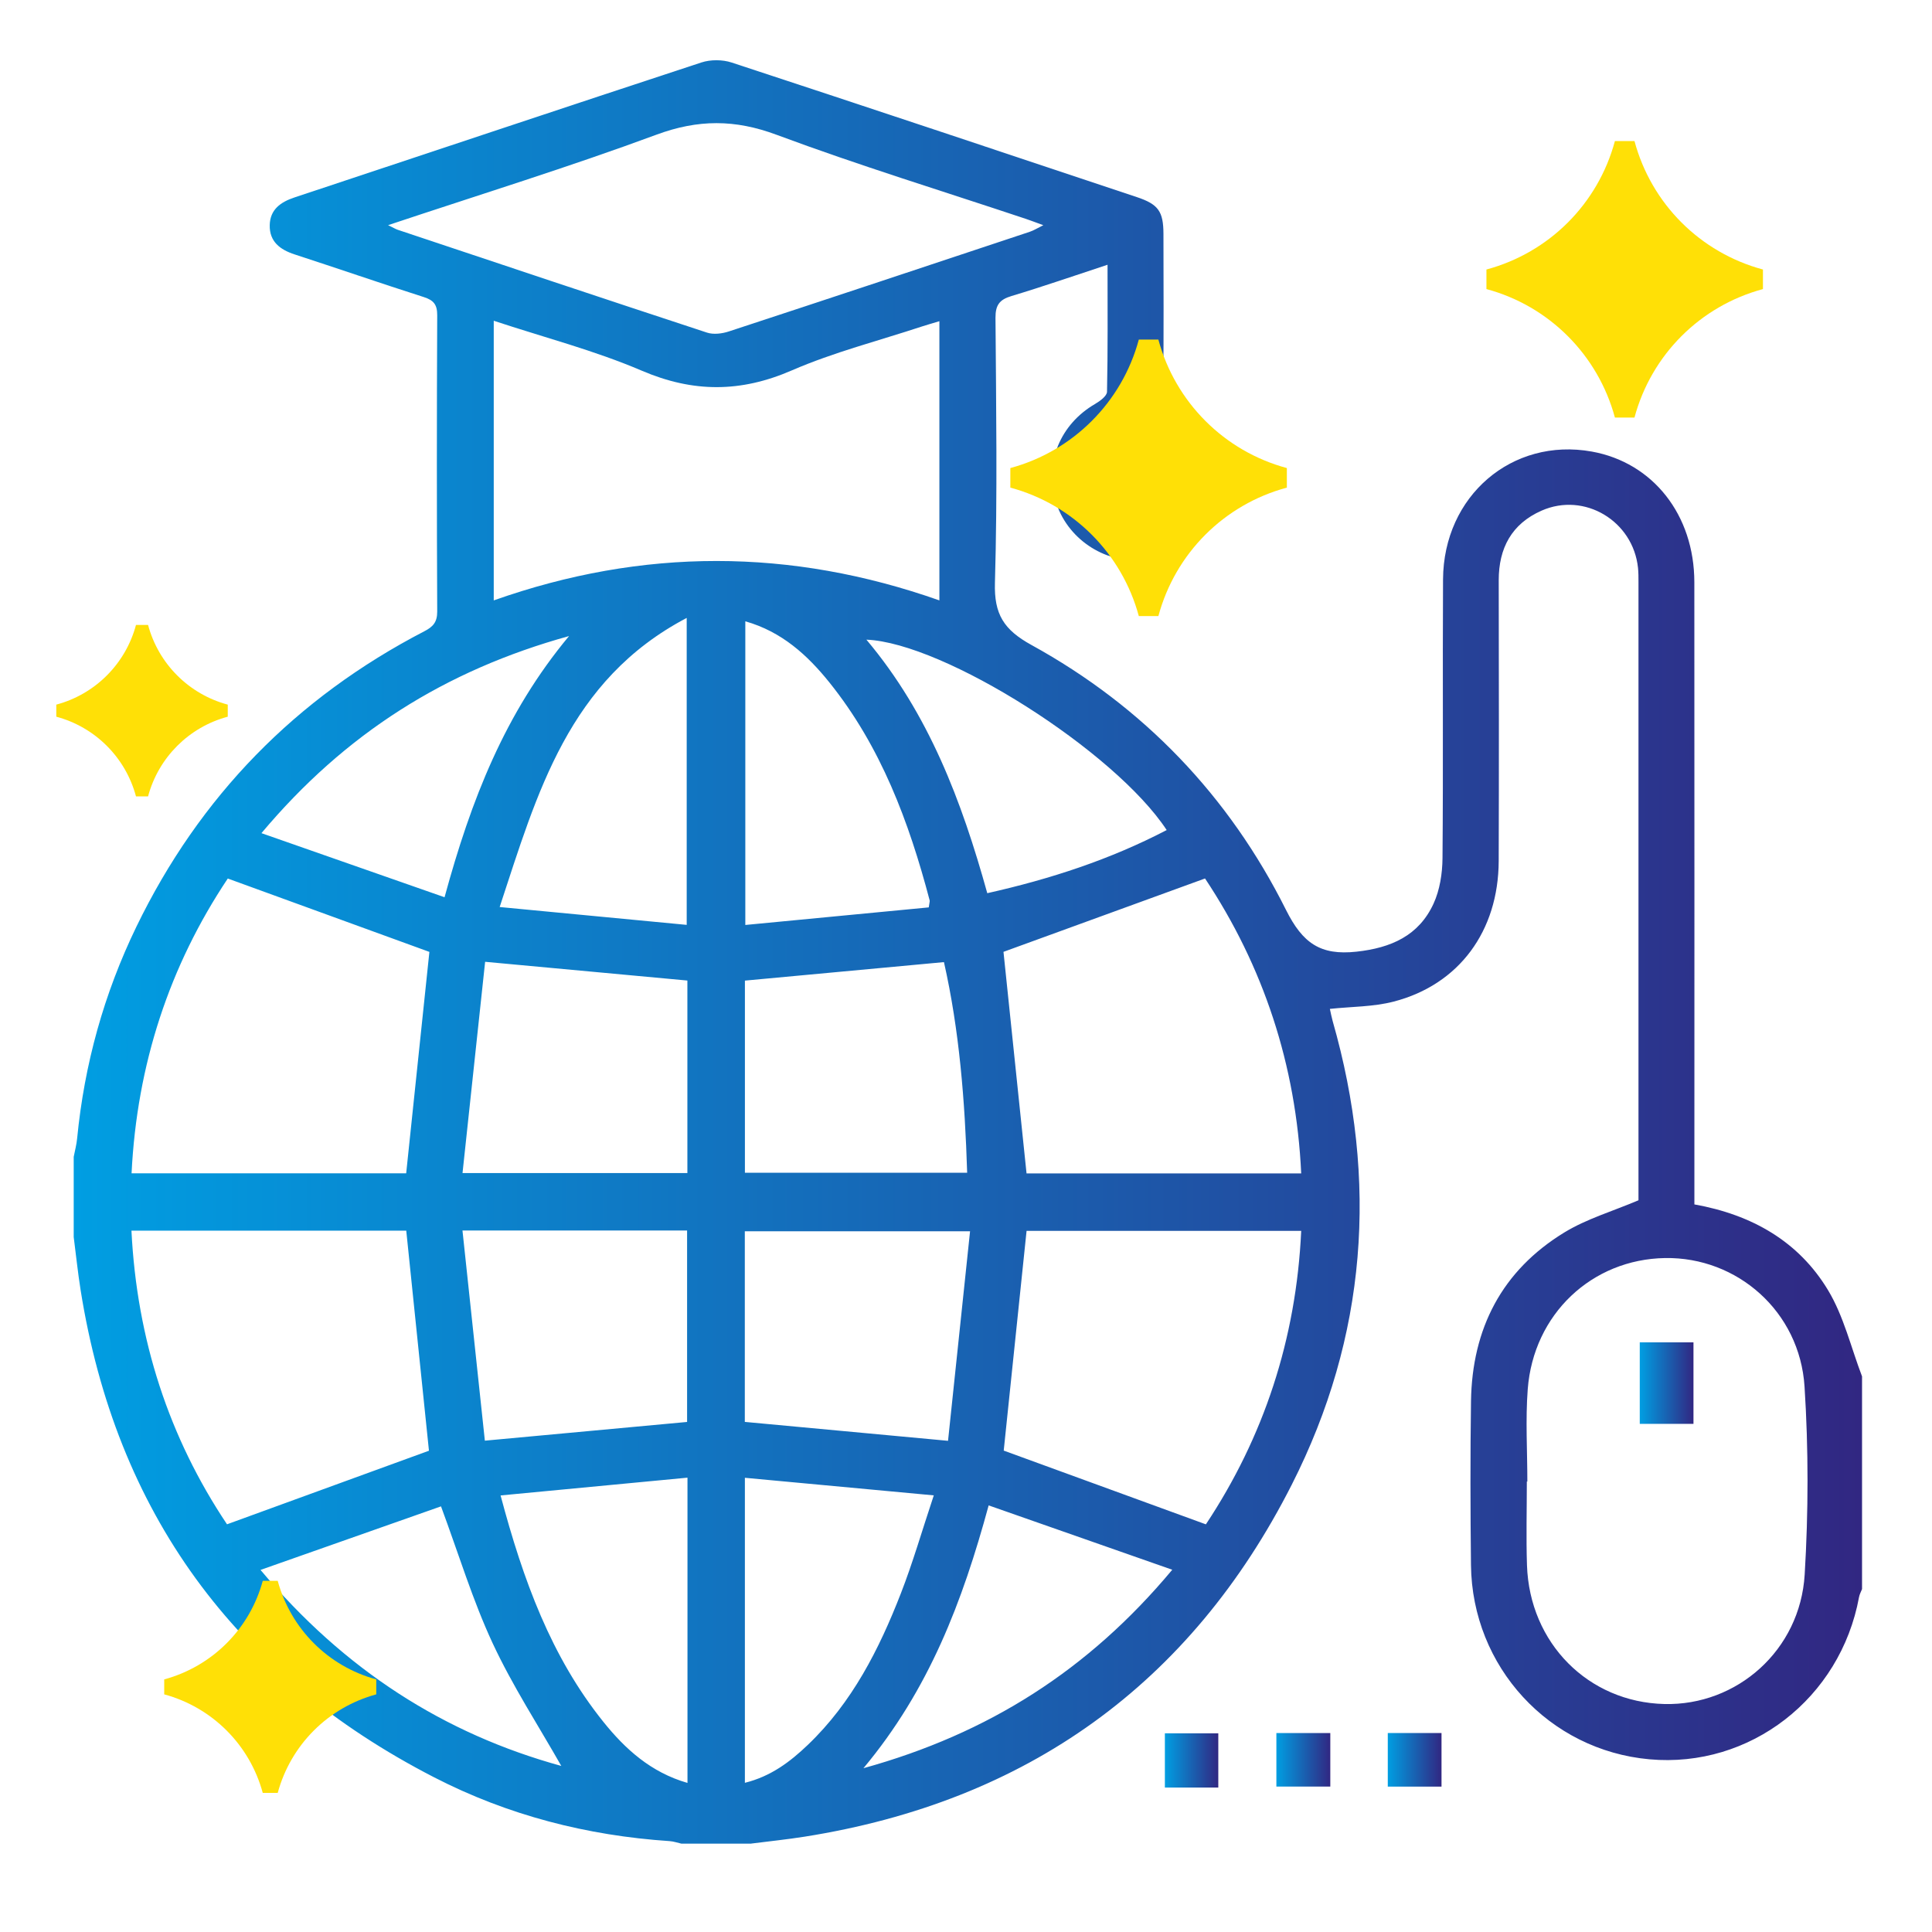<svg xmlns="http://www.w3.org/2000/svg" xmlns:xlink="http://www.w3.org/1999/xlink" id="Capa_1" data-name="Capa 1" viewBox="0 0 800 800"><defs><style>      .cls-1 {        fill: #ffe006;      }      .cls-1, .cls-2, .cls-3, .cls-4, .cls-5, .cls-6 {        stroke-width: 0px;      }      .cls-2 {        fill: url(#Degradado_sin_nombre_2);      }      .cls-3 {        fill: url(#Degradado_sin_nombre_2-4);      }      .cls-4 {        fill: url(#Degradado_sin_nombre_2-5);      }      .cls-5 {        fill: url(#Degradado_sin_nombre_2-3);      }      .cls-6 {        fill: url(#Degradado_sin_nombre_2-2);      }    </style><linearGradient id="Degradado_sin_nombre_2" data-name="Degradado sin nombre 2" x1="30.52" y1="394.18" x2="771.04" y2="394.18" gradientUnits="userSpaceOnUse"><stop offset="0" stop-color="#009ee2"></stop><stop offset="1" stop-color="#312782"></stop></linearGradient><linearGradient id="Degradado_sin_nombre_2-2" data-name="Degradado sin nombre 2" x1="482.35" y1="728.96" x2="504.47" y2="728.96" xlink:href="#Degradado_sin_nombre_2"></linearGradient><linearGradient id="Degradado_sin_nombre_2-3" data-name="Degradado sin nombre 2" x1="528.53" y1="728.7" x2="550.85" y2="728.7" xlink:href="#Degradado_sin_nombre_2"></linearGradient><linearGradient id="Degradado_sin_nombre_2-4" data-name="Degradado sin nombre 2" x1="574.65" y1="728.7" x2="596.89" y2="728.7" xlink:href="#Degradado_sin_nombre_2"></linearGradient><linearGradient id="Degradado_sin_nombre_2-5" data-name="Degradado sin nombre 2" x1="678.99" y1="572.71" x2="701.23" y2="572.71" xlink:href="#Degradado_sin_nombre_2"></linearGradient></defs><g id="sDQUAy.tif"><g><path class="cls-2" d="M311.11,763.42h-28.93c-1.63-.36-3.24-.94-4.88-1.05-34.28-2.29-66.99-10.7-97.52-26.41-82.77-42.59-131.77-109.81-146.4-201.76-1.16-7.29-1.91-14.65-2.86-21.98,0-11.07,0-22.14,0-33.2.49-2.54,1.18-5.05,1.42-7.61,2.98-30.68,11.11-59.96,24.54-87.68,26.15-53.95,65.99-94.73,119.27-122.36,3.56-1.84,5.31-3.76,5.29-8.13-.19-40.9-.19-81.79,0-122.69.02-4.46-1.5-6.24-5.59-7.55-17.87-5.71-35.6-11.84-53.44-17.65-6.08-1.98-10.47-5.32-10.32-12.13.14-6.44,4.46-9.54,10.24-11.46,56.16-18.63,112.27-37.43,168.49-55.89,3.8-1.25,8.73-1.23,12.53.02,55.99,18.39,111.88,37.06,167.78,55.72,8.94,2.98,11.01,5.94,11.03,15.29.04,20.45.13,40.9-.08,61.34-.05,4.53.95,7.11,5.4,9.43,12.76,6.67,19.48,20.75,17.45,34.42-2.41,16.2-15.4,28.47-31.6,29.84-15.94,1.35-31.3-9.16-35.84-24.53-4.68-15.81,1.92-31.75,16.38-40.14,2.01-1.17,4.88-3.29,4.92-5.03.37-17.25.22-34.51.22-52.6-13.78,4.53-26.7,9.02-39.78,12.95-4.97,1.49-6.65,3.74-6.62,9.04.26,36.56.82,73.15-.23,109.69-.38,13.04,3.65,19.45,15.15,25.78,46.36,25.5,81.8,62.52,105.38,109.69,6.91,13.82,14.27,18.91,29.16,17.29,14.36-1.56,25.82-6.63,31.92-19.87,2.61-5.67,3.66-12.5,3.72-18.82.33-38.49,0-76.98.22-115.47.2-34.61,28.61-58.84,61.58-52.93,25.32,4.54,42.46,26.2,42.48,54.12.06,83,.02,165.99.02,248.99,0,2.83,0,5.66,0,8.63,23.89,4.27,43.18,15.34,55.33,35.49,6.52,10.81,9.51,23.74,14.09,35.72v88.06c-.42,1.1-1.03,2.17-1.24,3.32-7.7,41.93-45.15,70.94-86.79,67.18-41.58-3.75-73.43-38.28-73.9-80.43-.25-22.61-.32-45.24.01-67.85.44-30.05,12.77-54.08,38.67-69.89,9.23-5.63,19.99-8.77,30.68-13.31v-4.15c0-83.97,0-167.94,0-251.9,0-1.92,0-3.86-.19-5.77-2.02-19.48-22.18-31.59-39.97-23.73-12.36,5.46-17.73,15.53-17.71,28.84.06,38.74.12,77.47-.01,116.21-.1,29.02-16.4,51.2-43.49,58.23-8.41,2.18-17.42,2.06-26.42,3.02.4,1.74.69,3.38,1.14,4.98,18.95,66.19,14.18,130.77-16.94,192.07-41.96,82.65-109.79,131.15-201.66,145.71-7.34,1.16-14.74,1.92-22.11,2.86ZM632.43,613.49c-.07,0-.13,0-.2,0,0,11.54-.32,23.1.06,34.63,1.06,32.28,25.39,56.71,56.89,57.48,30.05.73,56.21-22.25,58.1-53.61,1.56-25.87,1.6-52-.06-77.86-2-31.07-27.87-53.68-57.74-53.2-30.31.49-54.52,23.21-56.88,54.34-.96,12.67-.16,25.48-.16,38.22ZM204.45,132.84v115.77c61.66-21.81,122.98-21.7,184.53,0v-115.61c-2.64.8-4.91,1.43-7.14,2.16-18.04,5.95-36.61,10.68-53.96,18.21-21.2,9.21-40.86,9.24-62.17.11-19.56-8.38-40.41-13.76-61.25-20.66ZM160.69,93.23c2.46,1.19,3.21,1.66,4.03,1.93,42.66,14.25,85.31,28.53,128.05,42.57,2.68.88,6.23.43,9.01-.48,41.6-13.65,83.13-27.47,124.67-41.29,1.61-.54,3.09-1.49,5.57-2.71-3.2-1.16-5.2-1.94-7.23-2.62-34.45-11.5-69.21-22.15-103.23-34.82-17.24-6.42-32.49-6.42-49.77-.03-36.05,13.34-72.85,24.7-111.11,37.46ZM498.97,363.76c-28.81,10.49-56.62,20.61-83.45,30.38,3.15,30.29,6.34,60.98,9.55,91.75h113.73c-2.1-45.06-15.71-85.84-39.82-122.13ZM177.8,394.16c-27.17-9.89-55.02-20.02-83.48-30.38-24.11,36.09-37.63,76.95-39.84,122.07h113.71c3.26-31.08,6.48-61.8,9.61-91.69ZM54.43,509.58c2.24,45.1,15.59,85.78,39.57,121.6,28.63-10.43,56.48-20.58,83.62-30.47-3.08-29.9-6.22-60.36-9.4-91.13H54.43ZM425.08,509.68c-3.21,30.9-6.38,61.38-9.46,90.98,27.39,9.99,55.23,20.15,83.71,30.54,23.93-36.08,37.4-76.67,39.47-121.52h-113.72ZM308.45,485.6h92.03c-.93-29.86-3.22-58.91-9.61-87.21-27.91,2.59-55.06,5.12-82.42,7.66v79.55ZM191.52,485.74h93.11v-79.72c-27.66-2.56-54.83-5.08-83.75-7.76-3.1,28.97-6.18,57.77-9.36,87.48ZM191.5,509.52c3.17,29.8,6.25,58.7,9.27,87.03,29.3-2.71,56.48-5.23,83.74-7.75v-79.28h-93.01ZM308.41,588.78c27.91,2.6,55.09,5.12,84.15,7.83,3-28.55,6.04-57.48,9.12-86.77h-93.27v78.94ZM284.67,738.27v-126.4c-25.93,2.47-51.3,4.88-77.39,7.36,9.35,35.1,20.92,66.78,42.55,93.73,9.04,11.27,19.7,20.96,34.84,25.31ZM308.44,738.22c10.78-2.66,18.77-8.73,26.07-15.71,18.33-17.52,29.5-39.55,38.52-62.73,4.92-12.63,8.68-25.7,13.63-40.58-27.11-2.52-52.46-4.88-78.22-7.28v126.3ZM284.35,382.97v-127.1c-49.03,25.76-61.86,72.44-77.45,119.71,26.69,2.55,51.95,4.96,77.45,7.39ZM308.62,257.27v125.74c25.79-2.47,51.05-4.89,75.96-7.28.26-1.98.48-2.49.37-2.91-8.57-32.51-20.19-63.71-41.55-90.28-9.05-11.25-19.67-20.98-34.77-25.27ZM107.88,650.07c34.73,41.49,76.16,67.86,124.54,81.17-9.43-16.62-20.21-33.16-28.45-50.87-8.23-17.68-13.92-36.54-21.36-56.62-24.19,8.52-48.76,17.17-74.73,26.32ZM357.53,732.18c51.73-14.33,93.17-40.6,127.88-82.18-26.29-9.21-50.86-17.83-76.03-26.65-10.86,39.93-24.69,76.32-51.85,108.83ZM184.08,371.53c10.96-40.22,24.96-76.24,51.55-108.15-51.33,14.21-92.67,40.29-127.37,81.61,26.07,9.13,50.44,17.66,75.82,26.54ZM483.1,343.71c-21.51-32.71-92.16-77.52-124.34-78.84,25.83,30.66,39.47,66.89,50.05,104.98,26.22-5.88,50.91-13.96,74.29-26.14ZM481.66,197.45c-.03-6.11-5.58-11.53-11.68-11.39-5.84.13-11.05,5.28-11.23,11.11-.19,6.08,5.19,11.67,11.32,11.75,6.1.09,11.62-5.37,11.59-11.48Z"></path><path class="cls-6" d="M504.47,740.19h-22.12v-22.46h22.12v22.46Z"></path><path class="cls-5" d="M550.85,717.62v22.16h-22.33v-22.16h22.33Z"></path><path class="cls-3" d="M574.65,739.8v-22.19h22.25v22.19h-22.25Z"></path><path class="cls-4" d="M678.99,555.84h22.24v33.75h-22.24v-33.75Z"></path></g></g><g><path class="cls-1" d="M730,111.6v8.1c-26,7-46.2,27.2-53.2,53.2h-8.1c-7-25.9-27.2-46.2-53.2-53.2v-8.1c26-7,46.2-27.2,53.2-53.2h8.1c7,26,27.2,46.2,53.2,53.2Z"></path><path class="cls-1" d="M155.8,695.4v6.2c-19.9,5.4-35.4,20.9-40.8,40.8h-6.2c-5.4-19.9-20.9-35.4-40.8-40.8v-6.2c19.9-5.4,35.4-20.9,40.8-40.8h6.2c5.4,19.9,20.9,35.4,40.8,40.8Z"></path><path class="cls-1" d="M532.86,193.81v8.1c-26,7-46.2,27.2-53.2,53.2h-8.1c-7-25.9-27.2-46.2-53.2-53.2v-8.1c25.9-7,46.2-27.2,53.2-53.2h8.1c7,25.9,27.2,46.2,53.2,53.2h0Z"></path><path class="cls-1" d="M94.31,291.77v5c-16.1,4.3-28.7,16.9-33,33h-5c-4.3-16.1-16.9-28.7-33-33v-5c16.1-4.3,28.7-16.9,33-33h5c4.3,16.1,16.9,28.7,33,33Z"></path></g></svg>